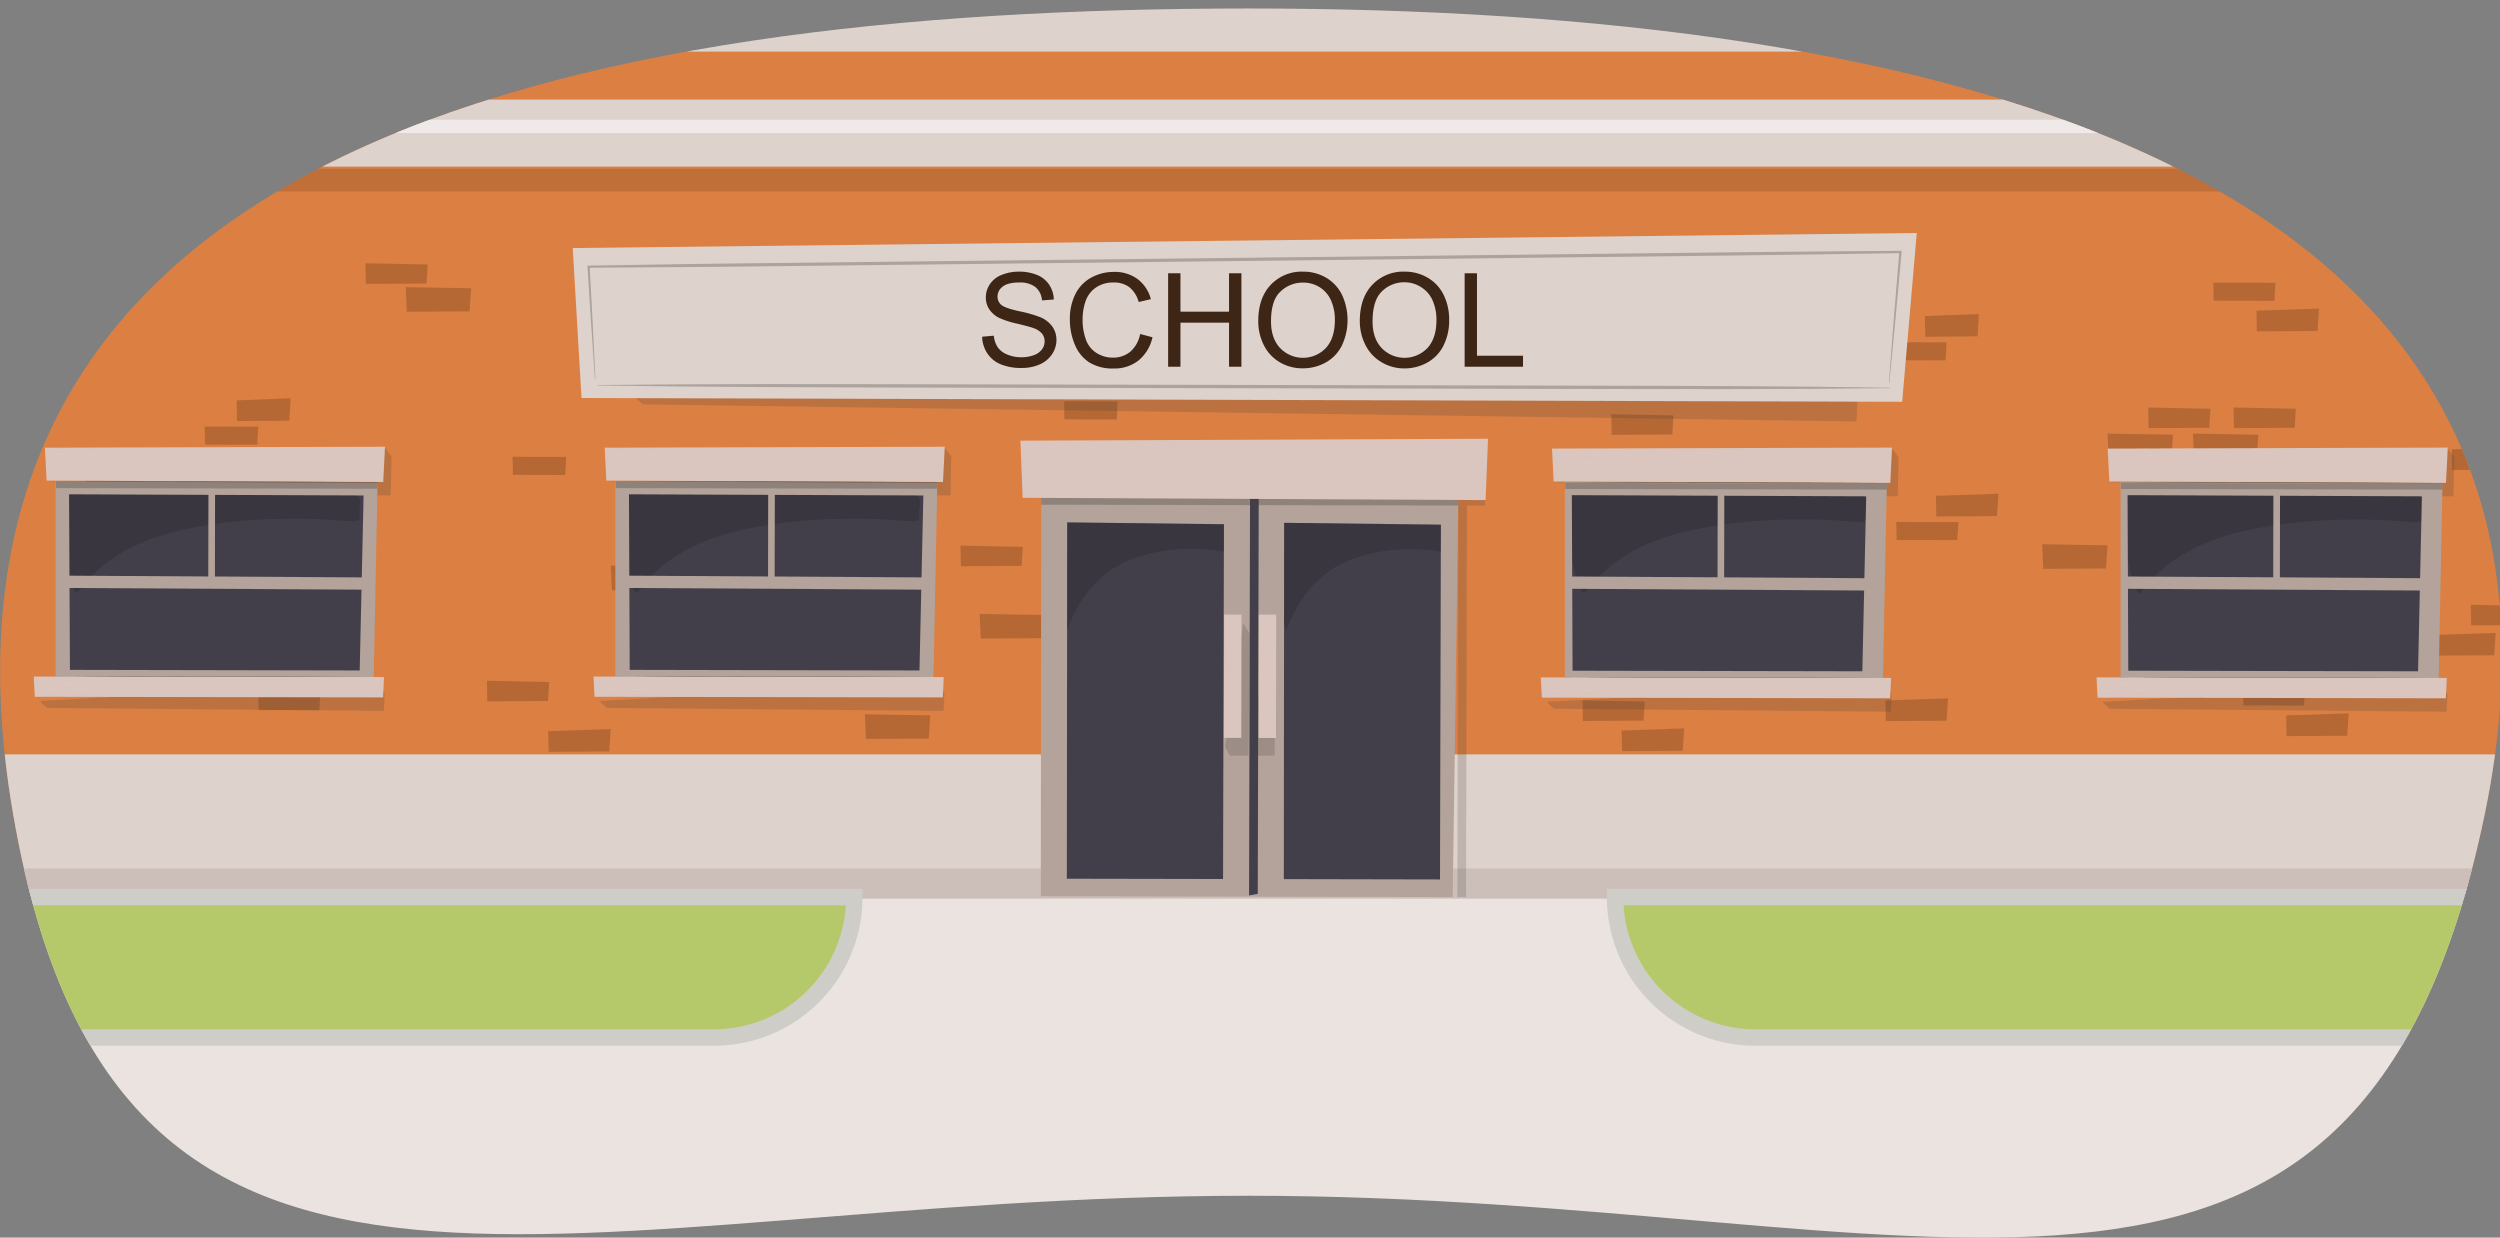 <svg xmlns="http://www.w3.org/2000/svg" xmlns:xlink="http://www.w3.org/1999/xlink" width="760" height="376.24" viewBox="0 0 760 376.24"><rect x="0" y="0" width="760" height="376.24" fill="#808080" stroke="none"/><defs><clipPath id="a"><path d="M755.35,247.58c41.18-198.4-168.21-245-375.7-245S-31,45.2,4,247.58c31.48,182,168.2,115.93,375.69,115.93S716.87,432.93,755.35,247.58Z" fill="none"/></clipPath><clipPath id="b"><polygon points="324.43 158.81 372.08 159.37 371.81 267.22 324.32 267.13 324.43 158.81" fill="#423f4a"/></clipPath><clipPath id="c"><polygon points="390.38 158.94 438.03 159.5 437.76 267.35 390.28 267.25 390.38 158.94" fill="#423f4a"/></clipPath></defs><g clip-path="url(#a)"><rect x="-34.27" y="268.04" width="820.18" height="108.21" fill="#eae3df"/><rect x="-34.27" y="15.7" width="820.18" height="256.92" fill="#db8042"/><rect x="-19.64" y="229.34" width="805.54" height="42.86" fill="#ded2cc"/><rect x="-19.64" y="264.03" width="805.54" height="9.17" fill="#ccbfba"/><g opacity="0.3"><polygon points="297.2 48.66 278.12 48.77 277.78 41.29 297.67 41.61 297.2 48.66" fill="#5c3015"/><polygon points="508.39 132.09 489.94 132.19 489.82 125.92 508.75 126.3 508.39 132.09" fill="#5c3015"/><polygon points="601.18 102.26 585.28 102.38 585.17 96.09 601.58 95.45 601.18 102.26" fill="#5c3015"/><polygon points="591.46 109.56 575.55 109.53 575.45 104.04 591.73 104.07 591.46 109.56" fill="#5c3015"/><polygon points="711.66 205.49 693.21 205.59 693.09 199.32 712.03 199.7 711.66 205.49" fill="#5c3015"/><polygon points="686.08 139.18 667 139.3 666.65 131.82 686.55 132.14 686.08 139.18" fill="#5c3015"/><polygon points="763.9 142.77 745.46 142.89 745.34 136.6 764.36 135.97 763.9 142.77" fill="#5c3015"/><polygon points="697.57 130.05 679.12 130.15 679 123.88 697.94 124.26 697.57 130.05" fill="#5c3015"/><polygon points="503.73 48.24 484.65 48.35 484.3 40.87 504.2 41.19 503.73 48.24" fill="#5c3015"/></g><g opacity="0.3"><polygon points="317.23 194.02 298.15 194.13 297.81 186.65 317.7 186.97 317.23 194.02" fill="#5c3015"/><polygon points="591.76 219.09 573.31 219.21 573.19 212.92 592.21 212.29 591.76 219.09" fill="#5c3015"/><polygon points="310.56 172.03 292.11 172.13 291.99 165.86 310.93 166.24 310.56 172.03" fill="#5c3015"/><polygon points="339.5 127.53 323.59 127.5 323.49 122 339.77 122.04 339.5 127.53" fill="#5c3015"/><polygon points="109.12 208.6 90.68 208.72 90.55 202.43 109.58 201.8 109.12 208.6" fill="#5c3015"/><polygon points="97.07 215.9 78.63 215.87 78.5 210.38 97.39 210.41 97.07 215.9" fill="#5c3015"/><polygon points="205.09 179.31 186.02 179.43 185.67 171.95 205.57 172.27 205.09 179.31" fill="#5c3015"/><polygon points="213.6 170.18 195.15 170.28 195.03 164.01 213.97 164.39 213.6 170.18" fill="#5c3015"/><polygon points="760.12 52.63 741.04 52.74 740.7 45.26 760.59 45.58 760.12 52.63" fill="#5c3015"/><polygon points="768.63 43.49 750.18 43.59 750.06 37.32 769 37.7 768.63 43.49" fill="#5c3015"/><polygon points="282.34 224.52 263.26 224.63 262.92 217.15 282.81 217.47 282.34 224.52" fill="#5c3015"/><polygon points="511.54 228.24 493.1 228.35 492.98 222.07 512 221.43 511.54 228.24" fill="#5c3015"/><polygon points="499.65 219.06 481.2 219.16 481.08 212.89 500.02 213.27 499.65 219.06" fill="#5c3015"/><polygon points="713.56 223.67 695.11 223.78 694.99 217.49 714.01 216.86 713.56 223.67" fill="#5c3015"/><polygon points="700.43 214.49 681.99 214.45 681.86 208.96 700.75 208.99 700.43 214.49" fill="#5c3015"/></g><g opacity="0.3"><polygon points="271.25 48.66 252.17 48.77 251.82 41.29 271.72 41.61 271.25 48.66" fill="#5c3015"/><polygon points="129.66 86.2 111.21 86.3 111.08 80.03 130.02 80.41 129.66 86.2" fill="#5c3015"/><polygon points="87.95 127.88 72.05 128 71.94 121.72 88.34 121.07 87.95 127.88" fill="#5c3015"/><polygon points="78.23 135.19 62.32 135.16 62.22 129.66 78.5 129.69 78.23 135.19" fill="#5c3015"/><polygon points="166.59 213.12 148.14 213.22 148.02 206.94 166.96 207.33 166.59 213.12" fill="#5c3015"/><polygon points="660.12 139.18 641.04 139.3 640.7 131.82 660.6 132.14 660.12 139.18" fill="#5c3015"/><polygon points="64.28 58.09 45.84 58.21 45.72 51.92 64.74 51.29 64.28 58.09" fill="#5c3015"/><polygon points="671.62 130.05 653.17 130.15 653.05 123.88 671.98 124.26 671.62 130.05" fill="#5c3015"/><polygon points="142.74 94.66 123.67 94.78 123.32 87.3 143.22 87.62 142.74 94.66" fill="#5c3015"/></g><g opacity="0.3"><polygon points="51.05 168.88 31.97 168.99 31.63 161.51 51.52 161.83 51.05 168.88" fill="#5c3015"/><polygon points="185.21 228.44 166.77 228.56 166.65 222.27 185.67 221.64 185.21 228.44" fill="#5c3015"/><polygon points="44.38 146.89 25.93 146.99 25.81 140.72 44.75 141.1 44.38 146.89" fill="#5c3015"/><polygon points="171.84 144.4 155.94 144.36 155.83 138.87 172.12 138.9 171.84 144.4" fill="#5c3015"/><polygon points="607.08 156.9 588.64 157.02 588.51 150.73 607.54 150.09 607.08 156.9" fill="#5c3015"/><polygon points="595.03 164.2 576.59 164.17 576.46 158.67 595.35 158.71 595.03 164.2" fill="#5c3015"/><polygon points="64.17 177.87 45.1 177.99 44.75 170.51 64.65 170.83 64.17 177.87" fill="#5c3015"/><polygon points="72.68 168.74 54.23 168.83 54.11 162.56 73.05 162.94 72.68 168.74" fill="#5c3015"/><polygon points="640.23 172.82 621.15 172.93 620.8 165.45 640.7 165.77 640.23 172.82" fill="#5c3015"/><polygon points="758.22 199.21 739.78 199.32 739.65 193.03 758.68 192.4 758.22 199.21" fill="#5c3015"/><polygon points="769.67 190.03 751.23 190.12 751.1 183.85 770.04 184.24 769.67 190.03" fill="#5c3015"/><polygon points="704.53 100.62 686.09 100.73 685.96 94.45 704.99 93.81 704.53 100.62" fill="#5c3015"/><polygon points="691.41 91.44 672.97 91.41 672.84 85.91 691.73 85.95 691.41 91.44" fill="#5c3015"/></g><polygon points="451.75 146.97 449.14 143.54 366.15 147.52 368.14 156.21 443.32 156.36 443.03 272.72 445.67 272.72 445.96 153.69 451.44 153.7 451.75 146.97" fill="#453f3a" opacity="0.2"/><polygon points="441.63 272.71 316.4 272.47 316.53 150.75 443.33 151.54 441.63 272.71" fill="#b3a39a"/><polygon points="324.43 158.81 372.08 159.37 371.81 267.22 324.32 267.13 324.43 158.81" fill="#423f4a"/><g clip-path="url(#b)"><path d="M373,159.1c-1.2-1.72-.6-1.21-2.89-1.42-4.92-.46-9.87-.75-14.82-.87s-9.92-.06-14.87.17-9.85.94-14.75.54a3.55,3.55,0,0,0-3.86,2.86c-1.05,6.87,1.56,34,2.9,30.45,2.71-7.2,7.8-15.27,16.43-19.53,8.85-4.36,20.21-5.4,30.45-3.67,2.45.42,1.84-1.41,1.88-3.34C373.46,162.68,374,160.58,373,159.1Z" fill="#1e1c21" opacity="0.24"/></g><polygon points="390.38 158.94 438.03 159.5 437.76 267.35 390.28 267.25 390.38 158.94" fill="#423f4a"/><g clip-path="url(#c)"><path d="M439.6,159.23c-1.2-1.72-.59-1.21-2.88-1.42q-7.38-.69-14.83-.87c-4.95-.11-9.92-.05-14.87.17s-9.85.94-14.75.54a3.54,3.54,0,0,0-3.85,2.86c-1.06,6.87,1.56,34,2.9,30.45,2.71-7.2,7.79-15.27,16.42-19.52,8.86-4.37,20.22-5.41,30.46-3.68,2.45.42,1.84-1.41,1.88-3.34C440.11,162.81,440.64,160.71,439.6,159.23Z" fill="#1e1c21" opacity="0.24"/></g><polygon points="316.53 153.43 443.3 153.68 443.33 151.54 316.53 150.75 316.53 153.43" opacity="0.2"/><path d="M314.06,150.73c22.42-.11,44.85.05,67.27.08s44.85.06,67.27.28v0c-22.42.1-44.85,0-67.27-.08s-44.85-.05-67.27-.28Z" fill="#6e645f"/><polygon points="385.83 189.49 387.78 192.59 387.49 229.75 381.83 229.74 380.31 227.08 385.83 189.49" fill="#453f3a" opacity="0.2"/><polygon points="380.01 151.29 379.72 272.2 382.36 271.72 382.65 150.94 380.01 151.29" fill="#423f4a"/><rect x="382.64" y="186.86" width="5.28" height="37.5" transform="translate(0.41 -0.76) rotate(0.11)" fill="#dac6be"/><polygon points="377.91 189.48 379.87 192.58 379.58 229.73 373.92 229.72 372.4 227.06 377.91 189.48" fill="#453f3a" opacity="0.2"/><rect x="372.09" y="186.84" width="5.28" height="37.5" transform="translate(0.41 -0.74) rotate(0.11)" fill="#dac6be"/><polygon points="452.36 133.38 451.62 152.03 310.88 151.33 310.21 133.96 452.36 133.38" fill="#dac6be"/><rect x="-12.3" y="30.28" width="798.2" height="20.36" fill="#ded2cc"/><rect x="-12.3" y="36.39" width="798.2" height="4.07" fill="#efeae9"/><rect x="-40.65" y="51.29" width="835.56" height="6.92" fill="#5c3015" opacity="0.2"/><polygon points="575.18 136.36 577.17 138.99 576.92 150.9 513.3 150.72 511.78 144.35 575.18 136.36" fill="#453f3a" opacity="0.2"/><polygon points="472.4 215.48 470.16 213.35 573.43 207.53 575.08 211.18 574.83 216.37 472.4 215.48" fill="#453f3a" opacity="0.2"/><polygon points="477.53 148.65 568.53 149.02 568.42 206.13 477.74 205.95 477.53 148.65" fill="#423f4a"/><path d="M566.58,150.76c-2.11-1.59-1.05-1.12-5.07-1.32-8.62-.43-17.3-.71-26-.82s-17.39-.07-26.07.13-17.27.85-25.87.47c-3.91-.17-6.38,1.35-6.75,2.64C475,158.22,479.61,183.33,482,180c4.74-6.66,13.65-14.12,28.77-18,15.52-4,35.44-5,53.4-3.34,4.29.38,3.22-1.31,3.29-3.1C567.47,154.07,568.4,152.13,566.58,150.76Z" fill="#1e1c21" opacity="0.24"/><path d="M572.38,208.18,475.72,208V146.6l97.87.41Zm-94.32-4.28,88.09.17,1.18-53.19-89.49-.35Z" fill="#b3a39a"/><polygon points="468.41 205.93 574.88 206.1 574.61 212.28 468.72 212.08 468.41 205.93" fill="#dac6be"/><polygon points="568.6 179.53 476.67 178.99 476.78 175.25 568.71 175.78 568.6 179.53" fill="#b3a39a"/><polygon points="475.83 146.82 475.83 148.65 573.53 148.84 573.58 147.01 475.83 146.82" opacity="0.2"/><polygon points="575.18 136.07 574.65 146.8 472.3 146.36 471.81 136.37 575.18 136.07" fill="#dac6be"/><path d="M475.72,205.93c15.79-.11,31.57,0,47.36,0l23.68,0,23.68.12v0l-23.68,0-23.68,0c-15.79-.05-31.57,0-47.36-.16Z" fill="#6e645f"/><polygon points="471.8 146.58 497.5 146.57 523.19 146.64 548.88 146.71 574.58 146.86 574.58 146.89 548.88 146.9 523.19 146.83 497.5 146.76 471.8 146.61 471.8 146.58" fill="#6e645f"/><path d="M481.89,140.46a1.13,1.13,0,0,1,.51-.07h.5a2.9,2.9,0,0,1,1,.08v0a3.15,3.15,0,0,1-1,.07h-.51a1,1,0,0,1-.5-.08Z" fill="#e1cec3"/><path d="M483.91,138.42a1.11,1.11,0,0,1,.5-.07h.51a2.9,2.9,0,0,1,1,.08v0a2.9,2.9,0,0,1-1,.08h-.51a1.12,1.12,0,0,1-.5-.08Z" fill="#e1cec3"/><path d="M479.82,209.81a6.52,6.52,0,0,1,1.25-.1l1.25,0a17.54,17.54,0,0,1,2.51,0v0a17.6,17.6,0,0,1-2.51.14l-1.25,0a5.82,5.82,0,0,1-1.25,0Z" fill="#e1cec3"/><path d="M471.68,210a1.13,1.13,0,0,1,.51-.07h.5a2.88,2.88,0,0,1,1,.08v0a2.88,2.88,0,0,1-1,.08h-.5a1.14,1.14,0,0,1-.51-.08Z" fill="#e1cec3"/><path d="M475.72,208a1.07,1.07,0,0,1,.5-.07h.5a2.86,2.86,0,0,1,1,.08v0a3.11,3.11,0,0,1-1,.07h-.5a1,1,0,0,1-.5-.08Z" fill="#e1cec3"/><polygon points="524.19 149.78 524.14 177.54 522.13 177.45 522.18 149.71 524.19 149.78" fill="#b3a39a"/><polygon points="744.12 136.36 746.11 138.99 745.86 150.9 682.24 150.72 680.71 144.35 744.12 136.36" fill="#453f3a" opacity="0.2"/><polygon points="641.33 215.48 639.1 213.35 742.36 207.53 744.02 211.18 743.76 216.37 641.33 215.48" fill="#453f3a" opacity="0.2"/><polygon points="646.47 148.65 737.47 149.02 737.36 206.13 646.67 205.95 646.47 148.65" fill="#423f4a"/><path d="M735.51,150.76c-2.1-1.59-1-1.12-5.06-1.32q-12.94-.65-26-.82t-26.06.13c-8.58.2-17.28.85-25.87.47-3.91-.17-6.38,1.35-6.76,2.64-1.84,6.36,2.79,31.47,5.13,28.18,4.75-6.66,13.65-14.12,28.78-18,15.52-4,35.43-5,53.39-3.34,4.3.38,3.23-1.31,3.3-3.1C736.41,154.07,737.34,152.13,735.51,150.76Z" fill="#1e1c21" opacity="0.24"/><path d="M741.32,208.18,644.65,208V146.6l97.87.41ZM647,203.9l88.09.17,1.17-53.19-89.48-.35Z" fill="#b3a39a"/><polygon points="637.35 205.93 743.82 206.1 743.54 212.28 637.66 212.08 637.35 205.93" fill="#dac6be"/><polygon points="737.54 179.53 645.6 178.99 645.71 175.25 737.65 175.78 737.54 179.53" fill="#b3a39a"/><polygon points="644.77 146.82 644.76 148.65 742.47 148.84 742.51 147.01 644.77 146.82" opacity="0.2"/><polygon points="744.12 136.07 743.58 146.8 641.24 146.36 640.74 136.37 744.12 136.07" fill="#dac6be"/><path d="M644.66,205.93c15.78-.11,31.57,0,47.35,0l23.68,0,23.68.12v0l-23.68,0-23.68,0c-15.78-.05-31.57,0-47.35-.16Z" fill="#6e645f"/><polygon points="640.74 146.58 666.43 146.57 692.13 146.64 717.82 146.71 743.51 146.86 743.51 146.89 717.82 146.9 692.13 146.83 666.43 146.76 640.74 146.61 640.74 146.58" fill="#6e645f"/><path d="M650.83,140.46a1.07,1.07,0,0,1,.5-.07h.5a2.86,2.86,0,0,1,1,.08v0a3.11,3.11,0,0,1-1,.07h-.5a1,1,0,0,1-.5-.08Z" fill="#e1cec3"/><path d="M652.85,138.42a1.07,1.07,0,0,1,.5-.07h.5a2.86,2.86,0,0,1,1,.08v0a2.88,2.88,0,0,1-1,.08h-.5a1.08,1.08,0,0,1-.5-.08Z" fill="#e1cec3"/><path d="M648.75,209.81a6.65,6.65,0,0,1,1.25-.1l1.25,0a17.52,17.52,0,0,1,2.51,0v0a17.47,17.47,0,0,1-2.5.14l-1.25,0a5.91,5.91,0,0,1-1.26,0Z" fill="#e1cec3"/><path d="M640.62,210a1.09,1.09,0,0,1,.5-.07h.51a2.83,2.83,0,0,1,1,.08v0a2.83,2.83,0,0,1-1,.08h-.51a1.1,1.1,0,0,1-.5-.08Z" fill="#e1cec3"/><path d="M644.65,208a1.13,1.13,0,0,1,.51-.07h.5a2.88,2.88,0,0,1,1,.08v0a3.13,3.13,0,0,1-1,.07h-.5a1,1,0,0,1-.51-.08Z" fill="#e1cec3"/><polygon points="693.13 149.78 693.08 177.54 691.06 177.45 691.11 149.71 693.13 149.78" fill="#b3a39a"/><polygon points="287.2 136.1 289.19 138.73 288.94 150.63 225.32 150.46 223.8 144.09 287.2 136.1" fill="#453f3a" opacity="0.2"/><polygon points="184.42 215.22 182.18 213.09 285.45 207.27 287.1 210.91 286.85 216.11 184.42 215.22" fill="#453f3a" opacity="0.2"/><polygon points="190.88 148.39 281.88 148.76 281.77 205.86 191.09 205.68 190.88 148.39" fill="#423f4a"/><path d="M278.6,150.5c-2.11-1.59-1.05-1.12-5.07-1.32-8.62-.43-17.3-.71-26-.82s-17.4-.07-26.07.13-17.27.85-25.87.47c-3.91-.17-6.38,1.35-6.75,2.64C187,158,191.63,183.06,194,179.78c4.74-6.66,13.65-14.12,28.77-18,15.52-4,35.44-5,53.4-3.34,4.29.38,3.22-1.31,3.29-3.1C279.49,153.81,280.42,151.87,278.6,150.5Z" fill="#1e1c21" opacity="0.24"/><path d="M283.74,207.92l-96.67-.19V146.34l97.87.41Zm-92.31-4.28,88.09.18,1.18-53.2-89.49-.35Z" fill="#b3a39a"/><polygon points="180.43 205.67 286.9 205.84 286.62 212.01 180.74 211.82 180.43 205.67" fill="#dac6be"/><polygon points="280.62 179.26 188.69 178.73 188.8 174.99 280.73 175.53 280.62 179.26" fill="#b3a39a"/><polygon points="187.19 146.34 187.18 148.39 284.89 148.58 284.93 146.53 187.19 146.34" opacity="0.2"/><polygon points="287.2 135.81 286.67 146.54 184.32 146.1 183.83 136.1 287.2 135.81" fill="#dac6be"/><path d="M187.07,205.67c15.79-.11,31.57,0,47.36,0l23.68,0,23.68.12v0l-23.68,0-23.68,0c-15.79,0-31.57,0-47.36-.16Z" fill="#6e645f"/><polygon points="185.17 146.32 210.36 146.31 235.55 146.38 260.74 146.45 285.93 146.6 285.93 146.62 260.74 146.63 235.55 146.57 210.36 146.5 185.17 146.35 185.17 146.32" fill="#6e645f"/><path d="M185.73,138.11A5.87,5.87,0,0,1,187,138l1.25,0a17.52,17.52,0,0,1,2.51,0v0a19,19,0,0,1-2.5.13l-1.25,0a5.91,5.91,0,0,1-1.26-.05Z" fill="#e1cec3"/><path d="M193.24,140.2a1.13,1.13,0,0,1,.51-.07h.5a2.88,2.88,0,0,1,1,.08v0a2.88,2.88,0,0,1-1,.08h-.5a1.14,1.14,0,0,1-.51-.08Z" fill="#e1cec3"/><path d="M197.28,138.16a1.09,1.09,0,0,1,.5-.07h.51a2.83,2.83,0,0,1,1,.08v0a3.07,3.07,0,0,1-1,.07h-.51a1,1,0,0,1-.5-.08Z" fill="#e1cec3"/><path d="M191.84,209.55a6.52,6.52,0,0,1,1.25-.1l1.25,0a17.54,17.54,0,0,1,2.51,0v0a17.6,17.6,0,0,1-2.51.14l-1.25,0a5.82,5.82,0,0,1-1.25,0Z" fill="#e1cec3"/><path d="M183,209.75a4.35,4.35,0,0,1,1-.08h1a11.42,11.42,0,0,1,2,.08v0a12.45,12.45,0,0,1-2,.07h-1a4.35,4.35,0,0,1-1-.08Z" fill="#e1cec3"/><path d="M189.08,207.72a1,1,0,0,1,.51-.08h.5a2.88,2.88,0,0,1,1,.08v0a3.13,3.13,0,0,1-1,.07h-.5a1,1,0,0,1-.51-.08Z" fill="#e1cec3"/><polygon points="235.55 149.51 235.49 177.28 233.48 177.19 233.53 149.44 235.55 149.51" fill="#b3a39a"/><polygon points="117.04 136.1 119.03 138.73 118.78 150.63 55.15 150.46 53.63 144.09 117.04 136.1" fill="#453f3a" opacity="0.2"/><polygon points="14.25 215.22 12.02 213.09 115.28 207.27 116.94 210.91 116.68 216.11 14.25 215.22" fill="#453f3a" opacity="0.2"/><polygon points="20.72 148.39 111.72 148.76 111.61 205.86 20.92 205.68 20.72 148.39" fill="#423f4a"/><path d="M108.43,150.5c-2.11-1.59-1-1.12-5.06-1.32q-12.95-.65-26-.82t-26.07.13c-8.58.2-17.27.85-25.86.47-3.91-.17-6.38,1.35-6.76,2.64-1.84,6.36,2.79,31.46,5.13,28.18,4.75-6.66,13.65-14.12,28.78-18,15.52-4,35.43-5,53.39-3.34,4.3.38,3.23-1.31,3.3-3.1C109.33,153.81,110.26,151.87,108.43,150.5Z" fill="#1e1c21" opacity="0.24"/><path d="M113.57,207.92l-96.67-.19V146.34l97.88.41Zm-92.31-4.28,88.09.18,1.18-53.2L21,150.27Z" fill="#b3a39a"/><polygon points="10.26 205.67 116.74 205.84 116.46 212.01 10.58 211.82 10.26 205.67" fill="#dac6be"/><polygon points="110.46 179.26 18.52 178.73 18.63 174.99 110.57 175.53 110.46 179.26" fill="#b3a39a"/><polygon points="17.02 146.34 17.02 148.39 114.72 148.58 114.77 146.53 17.02 146.34" opacity="0.2"/><polygon points="117.04 135.81 116.5 146.54 14.16 146.1 13.66 136.1 117.04 135.81" fill="#dac6be"/><path d="M16.91,205.67c15.78-.11,31.57,0,47.36,0l23.67,0,23.68.12v0l-23.68,0-23.67,0c-15.79,0-31.58,0-47.36-.16Z" fill="#6e645f"/><polygon points="15.01 146.32 40.2 146.31 65.39 146.38 90.58 146.45 115.77 146.6 115.77 146.62 90.58 146.63 65.39 146.57 40.2 146.5 15.01 146.35 15.01 146.32" fill="#6e645f"/><path d="M15.57,138.11a5.81,5.81,0,0,1,1.25-.11l1.25,0a17.54,17.54,0,0,1,2.51,0v0a19.19,19.19,0,0,1-2.51.13l-1.25,0a5.82,5.82,0,0,1-1.25-.05Z" fill="#e1cec3"/><path d="M23.08,140.2a1,1,0,0,1,.5-.07h.51a2.83,2.83,0,0,1,1,.08v0a2.83,2.83,0,0,1-1,.08h-.51a1.1,1.1,0,0,1-.5-.08Z" fill="#e1cec3"/><path d="M27.11,138.16a1.13,1.13,0,0,1,.51-.07h.5a2.88,2.88,0,0,1,1,.08v0a3.13,3.13,0,0,1-1,.07h-.5a1,1,0,0,1-.51-.08Z" fill="#e1cec3"/><path d="M21.67,209.55a6.59,6.59,0,0,1,1.25-.1l1.25,0a17.52,17.52,0,0,1,2.51,0v0a17.47,17.47,0,0,1-2.5.14l-1.25,0a5.91,5.91,0,0,1-1.26,0Z" fill="#e1cec3"/><path d="M12.87,209.75a4.31,4.31,0,0,1,1-.08h1a11.27,11.27,0,0,1,2,.08v0a12.29,12.29,0,0,1-2,.07h-1a4.31,4.31,0,0,1-1-.08Z" fill="#e1cec3"/><path d="M18.92,207.72a1,1,0,0,1,.5-.08h.51a2.83,2.83,0,0,1,1,.08v0a3.07,3.07,0,0,1-1,.07h-.51a1,1,0,0,1-.5-.08Z" fill="#e1cec3"/><polygon points="65.38 149.51 65.33 177.28 63.31 177.19 63.37 149.44 65.38 149.51" fill="#b3a39a"/><polygon points="195.38 122.94 193.15 120.81 561.72 121.06 566.11 85.47 564.41 128.13 195.38 122.94" fill="#453f3a" opacity="0.2"/><polygon points="174.11 75.4 176.78 121 578.26 122.14 582.7 70.83 174.11 75.4" fill="#ded2cc"/><g opacity="0.23"><path d="M180.85,115.27l-1.17-17.08L178.6,81.1l0-.35h.35c16.62-.24,33.23-.57,49.84-.72l49.85-.56,99.69-1.11L478,77.25c33.23-.38,66.46-.78,99.7-1h.38l0,.38-1.8,19.87-1.91,19.86h-.15l1.53-19.9,1.64-19.88.35.37c-33.23.56-66.46.9-99.69,1.27l-99.69,1.11-99.69,1.11L228.79,81c-16.62.21-33.24.25-49.85.39l.33-.36.91,17.1.82,17.11Z"/></g><g opacity="0.23"><path d="M574.54,118c-32.73.4-65.46.3-98.19.23l-98.19-.21-98.19-.2c-32.74-.06-65.47-.14-98.19-.63v-.15c32.73-.36,65.46-.3,98.19-.22l98.19.2,98.19.21c32.73.06,65.46.09,98.19.63Z"/></g><g style="isolation:isolate"><path d="M298.57,102.36l3.55-.31a7.67,7.67,0,0,0,1.17,3.5,6.39,6.39,0,0,0,2.86,2.21,10.83,10.83,0,0,0,4.36.84,10.4,10.4,0,0,0,3.8-.64,5.24,5.24,0,0,0,2.45-1.75,4.09,4.09,0,0,0,.8-2.43,3.76,3.76,0,0,0-.77-2.34,5.88,5.88,0,0,0-2.56-1.68q-1.14-.44-5.06-1.38a26.22,26.22,0,0,1-5.48-1.77,7.83,7.83,0,0,1-3-2.65,6.51,6.51,0,0,1-1-3.54,7.19,7.19,0,0,1,1.22-4,7.61,7.61,0,0,1,3.56-2.84,13.67,13.67,0,0,1,5.22-1,14.23,14.23,0,0,1,5.57,1,8.05,8.05,0,0,1,3.71,3,8.58,8.58,0,0,1,1.39,4.47l-3.6.27a5.77,5.77,0,0,0-2-4.06,7.63,7.63,0,0,0-4.95-1.38q-3.4,0-5,1.25a3.75,3.75,0,0,0-1.56,3,3.25,3.25,0,0,0,1.1,2.52q1.1,1,5.67,2a37.1,37.1,0,0,1,6.29,1.81,8.5,8.5,0,0,1,3.66,2.9,7,7,0,0,1,1.19,4,7.78,7.78,0,0,1-1.3,4.27,8.54,8.54,0,0,1-3.73,3.12,13.05,13.05,0,0,1-5.48,1.11,16.33,16.33,0,0,1-6.46-1.12,9,9,0,0,1-4.09-3.38A9.58,9.58,0,0,1,298.57,102.36Z" fill="#3d2616"/><path d="M346.6,101.53l3.76,1a12.64,12.64,0,0,1-4.26,7.06,11.73,11.73,0,0,1-7.51,2.43,13.56,13.56,0,0,1-7.47-1.86,11.71,11.71,0,0,1-4.38-5.42,19.36,19.36,0,0,1-1.5-7.62,16.73,16.73,0,0,1,1.69-7.74,11.6,11.6,0,0,1,4.83-5,14.14,14.14,0,0,1,6.89-1.72,11.7,11.7,0,0,1,7.17,2.17,11.28,11.28,0,0,1,4.05,6.11l-3.7.87a8.88,8.88,0,0,0-2.87-4.52,7.66,7.66,0,0,0-4.73-1.41,9.21,9.21,0,0,0-5.47,1.57A8.32,8.32,0,0,0,330,91.6a17.05,17.05,0,0,0-.89,5.45,17.41,17.41,0,0,0,1.06,6.33,7.89,7.89,0,0,0,3.29,4,9.2,9.2,0,0,0,4.82,1.34,8.1,8.1,0,0,0,5.35-1.82A9.37,9.37,0,0,0,346.6,101.53Z" fill="#3d2616"/><path d="M355.11,111.49V83.08h3.75V94.75h14.77V83.08h3.76v28.41h-3.76V98.1H358.86v13.39Z" fill="#3d2616"/><path d="M382.51,97.65q0-7.07,3.8-11.07a12.91,12.91,0,0,1,9.81-4,13.64,13.64,0,0,1,7.09,1.88A12.34,12.34,0,0,1,408,89.7a18.2,18.2,0,0,1-.08,15.36,12,12,0,0,1-4.94,5.16,14.15,14.15,0,0,1-6.9,1.75,13.48,13.48,0,0,1-7.18-1.93,12.53,12.53,0,0,1-4.78-5.29A16,16,0,0,1,382.51,97.65Zm3.88.06c0,3.43.92,6.12,2.76,8.09a9.62,9.62,0,0,0,13.91,0q2.74-3,2.74-8.47a14.39,14.39,0,0,0-1.17-6,9,9,0,0,0-3.43-4,9.36,9.36,0,0,0-5.07-1.42,9.61,9.61,0,0,0-6.87,2.74Q386.38,91.29,386.39,97.71Z" fill="#3d2616"/><path d="M413.38,97.65q0-7.07,3.8-11.07a12.91,12.91,0,0,1,9.81-4,13.62,13.62,0,0,1,7.09,1.88,12.36,12.36,0,0,1,4.82,5.25,17.06,17.06,0,0,1,1.65,7.62,16.83,16.83,0,0,1-1.74,7.74,11.91,11.91,0,0,1-4.94,5.16A14.1,14.1,0,0,1,427,112,13.42,13.42,0,0,1,419.8,110a12.56,12.56,0,0,1-4.79-5.29A16,16,0,0,1,413.38,97.65Zm3.88.06c0,3.43.92,6.12,2.76,8.09a9.63,9.63,0,0,0,13.92,0c1.82-2,2.74-4.81,2.74-8.47a14.54,14.54,0,0,0-1.17-6,9,9,0,0,0-3.44-4A9.35,9.35,0,0,0,427,85.81a9.59,9.59,0,0,0-6.87,2.74Q417.26,91.29,417.26,97.71Z" fill="#3d2616"/><path d="M445.25,111.49V83.08H449v25.06h14v3.35Z" fill="#3d2616"/></g><rect x="257.26" y="34.15" width="245.87" height="249.64" fill="none"/><path d="M491,272.72H810.29a0,0,0,0,1,0,0v42.69a0,0,0,0,1,0,0H533.7A42.69,42.69,0,0,1,491,272.72v0a0,0,0,0,1,0,0Z" fill="#b5c96b" stroke="#cecdc8" stroke-miterlimit="10" stroke-width="5"/><path d="M-16.89,272.72H259.71a0,0,0,0,1,0,0v42.69a0,0,0,0,1,0,0H-59.58a0,0,0,0,1,0,0v0a42.69,42.69,0,0,1,42.69-42.69Z" transform="translate(200.13 588.13) rotate(-180)" fill="#b5c96b" stroke="#cecdc8" stroke-miterlimit="10" stroke-width="5"/><rect x="-12.3" y="2.53" width="798.2" height="13.17" fill="#ded2cc"/></g></svg>